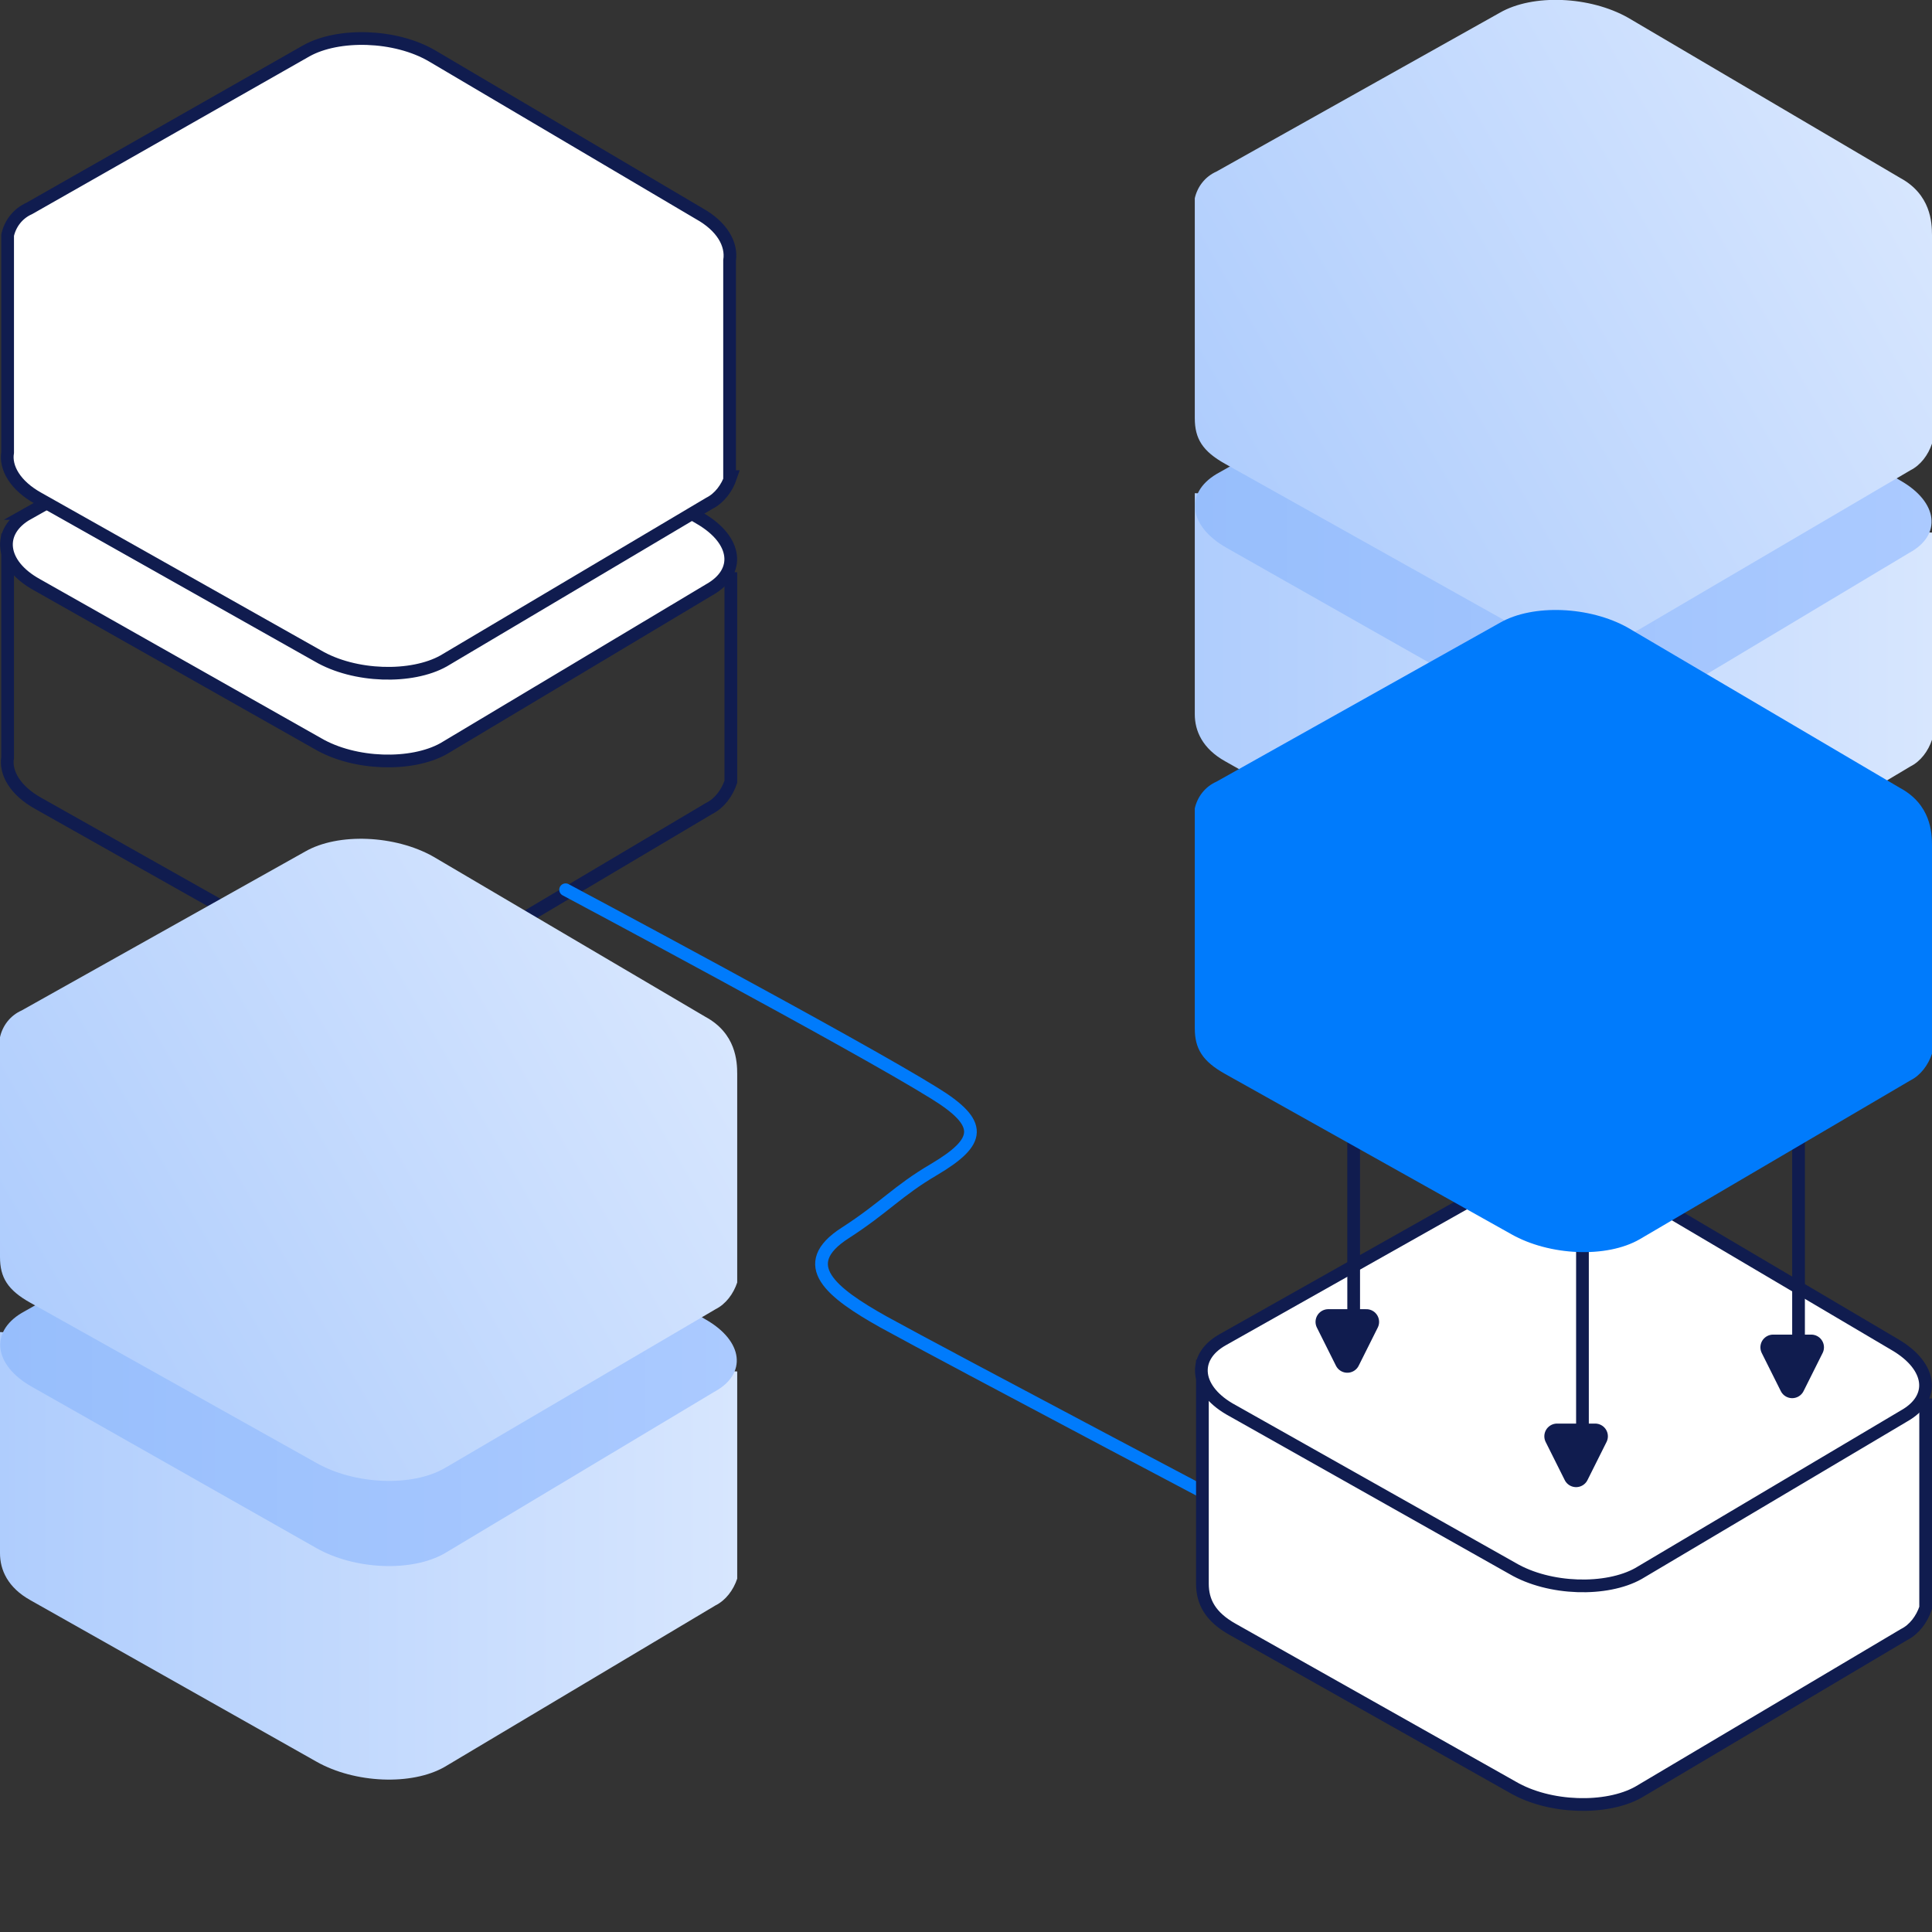 <svg version="1.1" id="distributed-design" xmlns="http://www.w3.org/2000/svg" x="0" y="0" viewBox="0 0 152 152" xml:space="preserve"><rect x="0" y="0" width="152" height="152" fill="#333333" stroke="none"/><style>.st0,.st1,.st9{fill:none;stroke:#101c4f}.st1,.st9{fill-rule:evenodd;clip-rule:evenodd;fill:#fff}.st9{fill:#101c4f;stroke-width:2;stroke-linecap:round;stroke-linejoin:round}</style><g id="block_1_"><path id="Prostokąt_zaokrąglony_1402_kopia_3" class="st0" d="M57.5 61.5c-.3.9-.9 1.7-1.7 2.1L34.9 76c-2.5 1.4-7 1.3-9.9-.4L3 63.2c-1.8-1-2.6-2.4-2.4-3.6V42.5l56.9 3v16z"/><path id="Prostokąt_zaokrąglony_1402_kopia_4" class="st1" d="M2.2 40.4l22-12.4c2.5-1.4 7-1.3 9.9.4l21 12.4c2.9 1.7 3.2 4.2.7 5.6L34.9 58.9c-2.5 1.4-7 1.3-9.9-.4L2.9 46c-2.9-1.6-3.2-4.2-.7-5.6z"/><path id="Prostokąt_zaokrąglony_1402_kopia_8" class="st1" d="M57.5 37.5c-.3.9-.9 1.7-1.7 2.1L34.9 52c-2.5 1.4-7 1.3-9.9-.4L3 39.2c-1.8-1-2.6-2.4-2.4-3.6V18.5c.2-.9.8-1.7 1.7-2.1L24.1 4c2.5-1.4 7-1.3 9.9.4l21 12.4c1.8 1 2.6 2.4 2.4 3.7v17z"/></g><g id="block"><linearGradient id="Prostokąt_zaokrąglony_1402_kopia_5_2_" gradientUnits="userSpaceOnUse" x1="94.026" y1="56.424" x2="152" y2="56.424"><stop offset="0" stop-color="#afcdfd"/><stop offset="1" stop-color="#d7e6fe"/></linearGradient><path id="Prostokąt_zaokrąglony_1402_kopia_5" d="M152 58.2c-.3.9-.9 1.7-1.7 2.1L129 73c-2.6 1.5-7.1 1.3-10.1-.4L96.4 59.9c-1.8-1-2.4-2.4-2.4-3.7V38.8l58 3.1v16.3z" fill-rule="evenodd" clip-rule="evenodd" fill="url(#Prostokąt_zaokrąglony_1402_kopia_5_2_)"/><linearGradient id="Prostokąt_zaokrąglony_1402_kopia_5-2_2_" gradientUnits="userSpaceOnUse" x1="94" y1="40.424" x2="152" y2="40.424"><stop offset="0" stop-color="#97befc"/><stop offset="1" stop-color="#abcaff"/></linearGradient><path id="Prostokąt_zaokrąglony_1402_kopia_5-2" d="M95.7 37.3L118 24.7c2.6-1.5 7.1-1.3 10.1.4l21.4 12.7c3 1.7 3.3 4.3.7 5.7L129 56.2c-2.6 1.5-7.1 1.3-10.1-.4L96.5 43.1c-3-1.7-3.3-4.3-.8-5.8z" fill-rule="evenodd" clip-rule="evenodd" fill="url(#Prostokąt_zaokrąglony_1402_kopia_5-2_2_)"/><linearGradient id="Prostokąt_zaokrąglony_1402_kopia_8-2_3_" gradientUnits="userSpaceOnUse" x1="97.524" y1="40.074" x2="148.45" y2="10.672"><stop offset="0" stop-color="#afcdfd"/><stop offset="1" stop-color="#d7e6fe"/></linearGradient><path id="Prostokąt_zaokrąglony_1402_kopia_8-2" d="M152 34.9c-.3.9-.9 1.7-1.7 2.1L129 49.5c-2.6 1.5-7.1 1.3-10.1-.4L96.4 36.5c-1.8-1-2.4-2-2.4-3.6V15.6c.2-.9.8-1.7 1.7-2.1L118 1c2.6-1.5 7.1-1.3 10.1.4L149.5 14c2.4 1.3 2.5 3.5 2.5 4.5v16.4z" fill-rule="evenodd" clip-rule="evenodd" fill="url(#Prostokąt_zaokrąglony_1402_kopia_8-2_3_)"/><linearGradient id="Prostokąt_zaokrąglony_1402_kopia_5_3_" gradientUnits="userSpaceOnUse" x1=".026" y1="122.424" x2="58" y2="122.424"><stop offset="0" stop-color="#afcdfd"/><stop offset="1" stop-color="#d7e6fe"/></linearGradient><path id="Prostokąt_zaokrąglony_1402_kopia_5_1_" d="M58 124.2c-.3.9-.9 1.7-1.7 2.1L35 139c-2.6 1.5-7.1 1.3-10.1-.4L2.4 125.9c-1.8-1-2.4-2.4-2.4-3.7v-17.4l58 3.1v16.3z" fill-rule="evenodd" clip-rule="evenodd" fill="url(#Prostokąt_zaokrąglony_1402_kopia_5_3_)"/><linearGradient id="Prostokąt_zaokrąglony_1402_kopia_5-2_3_" gradientUnits="userSpaceOnUse" x1="0" y1="106.424" x2="58" y2="106.424"><stop offset="0" stop-color="#97befc"/><stop offset="1" stop-color="#abcaff"/></linearGradient><path id="Prostokąt_zaokrąglony_1402_kopia_5-2_1_" d="M1.7 103.3L24 90.7c2.6-1.5 7.1-1.3 10.1.4l21.4 12.7c3 1.7 3.3 4.3.7 5.7L35 122.2c-2.6 1.5-7.1 1.3-10.1-.4L2.5 109.1c-3-1.7-3.3-4.3-.8-5.8z" fill-rule="evenodd" clip-rule="evenodd" fill="url(#Prostokąt_zaokrąglony_1402_kopia_5-2_3_)"/><linearGradient id="Prostokąt_zaokrąglony_1402_kopia_8-2_4_" gradientUnits="userSpaceOnUse" x1="3.524" y1="106.074" x2="54.45" y2="76.672"><stop offset="0" stop-color="#afcdfd"/><stop offset="1" stop-color="#d7e6fe"/></linearGradient><path id="Prostokąt_zaokrąglony_1402_kopia_8-2_1_" d="M58 100.9c-.3.9-.9 1.7-1.7 2.1L35 115.5c-2.6 1.5-7.1 1.3-10.1-.4L2.4 102.5c-1.8-1-2.4-2-2.4-3.6V81.6c.2-.9.8-1.7 1.7-2.1L24 67c2.6-1.5 7.1-1.3 10.1.4L55.5 80c2.4 1.3 2.5 3.5 2.5 4.5v16.4z" fill-rule="evenodd" clip-rule="evenodd" fill="url(#Prostokąt_zaokrąglony_1402_kopia_8-2_4_)"/></g><g id="Grupa_75"><path id="Kształt_1266" d="M44.5 70s22.9 12.2 29 16c3.9 2.4 3.7 3.8 0 6-2.9 1.7-3.9 3-7 5-3.9 2.5-1.1 4.7 3 7 4.7 2.6 32 17 32 17" fill="none" stroke="#007bfc" stroke-linecap="round" stroke-linejoin="round"/><path id="Prostokąt_zaokrąglony_1402_kopia_6" class="st1" d="M151.5 126.5c-.3.9-.9 1.7-1.7 2.1L128.9 141c-2.5 1.4-7 1.3-9.9-.4l-22-12.4c-1.8-1-2.4-2.2-2.4-3.6v-17.1l56.9 3v16z"/><path id="Prostokąt_zaokrąglony_1402_kopia_6-2" class="st1" d="M96.2 105.4l22-12.4c2.5-1.4 7-1.3 9.9.4l21 12.4c2.9 1.7 3.2 4.2.7 5.6l-20.9 12.4c-2.5 1.4-7 1.3-9.9-.4L97 111c-3-1.6-3.3-4.2-.8-5.6z"/><path id="Kształt_1245_kopia" class="st0" d="M106.5 83v23"/><path id="Kształt_1249_kopia" class="st9" d="M104.5 104l1.5 3 1.5-3h-3z"/><path id="Kształt_1245_kopia_2" class="st0" d="M124.5 92v23"/><path id="Kształt_1249_kopia_2" class="st9" d="M122.5 113l1.5 3 1.5-3h-3z"/><path id="Kształt_1245_kopia_3" class="st0" d="M141.5 85v23"/><path id="Kształt_1249_kopia_3" class="st9" d="M139.5 106l1.5 3 1.5-3h-3z"/><path id="Prostokąt_zaokrąglony_1402_kopia_8-2_2_" d="M152 82.9c-.3.9-.9 1.7-1.7 2.1L129 97.5c-2.6 1.5-7.1 1.3-10.1-.4L96.4 84.5c-1.8-1-2.4-2-2.4-3.6V63.6c.2-.9.8-1.7 1.7-2.1L118 49c2.6-1.5 7.1-1.3 10.1.4L149.5 62c2.4 1.3 2.5 3.5 2.5 4.5v16.4z" fill-rule="evenodd" clip-rule="evenodd" fill="#007bfc"/></g></svg>